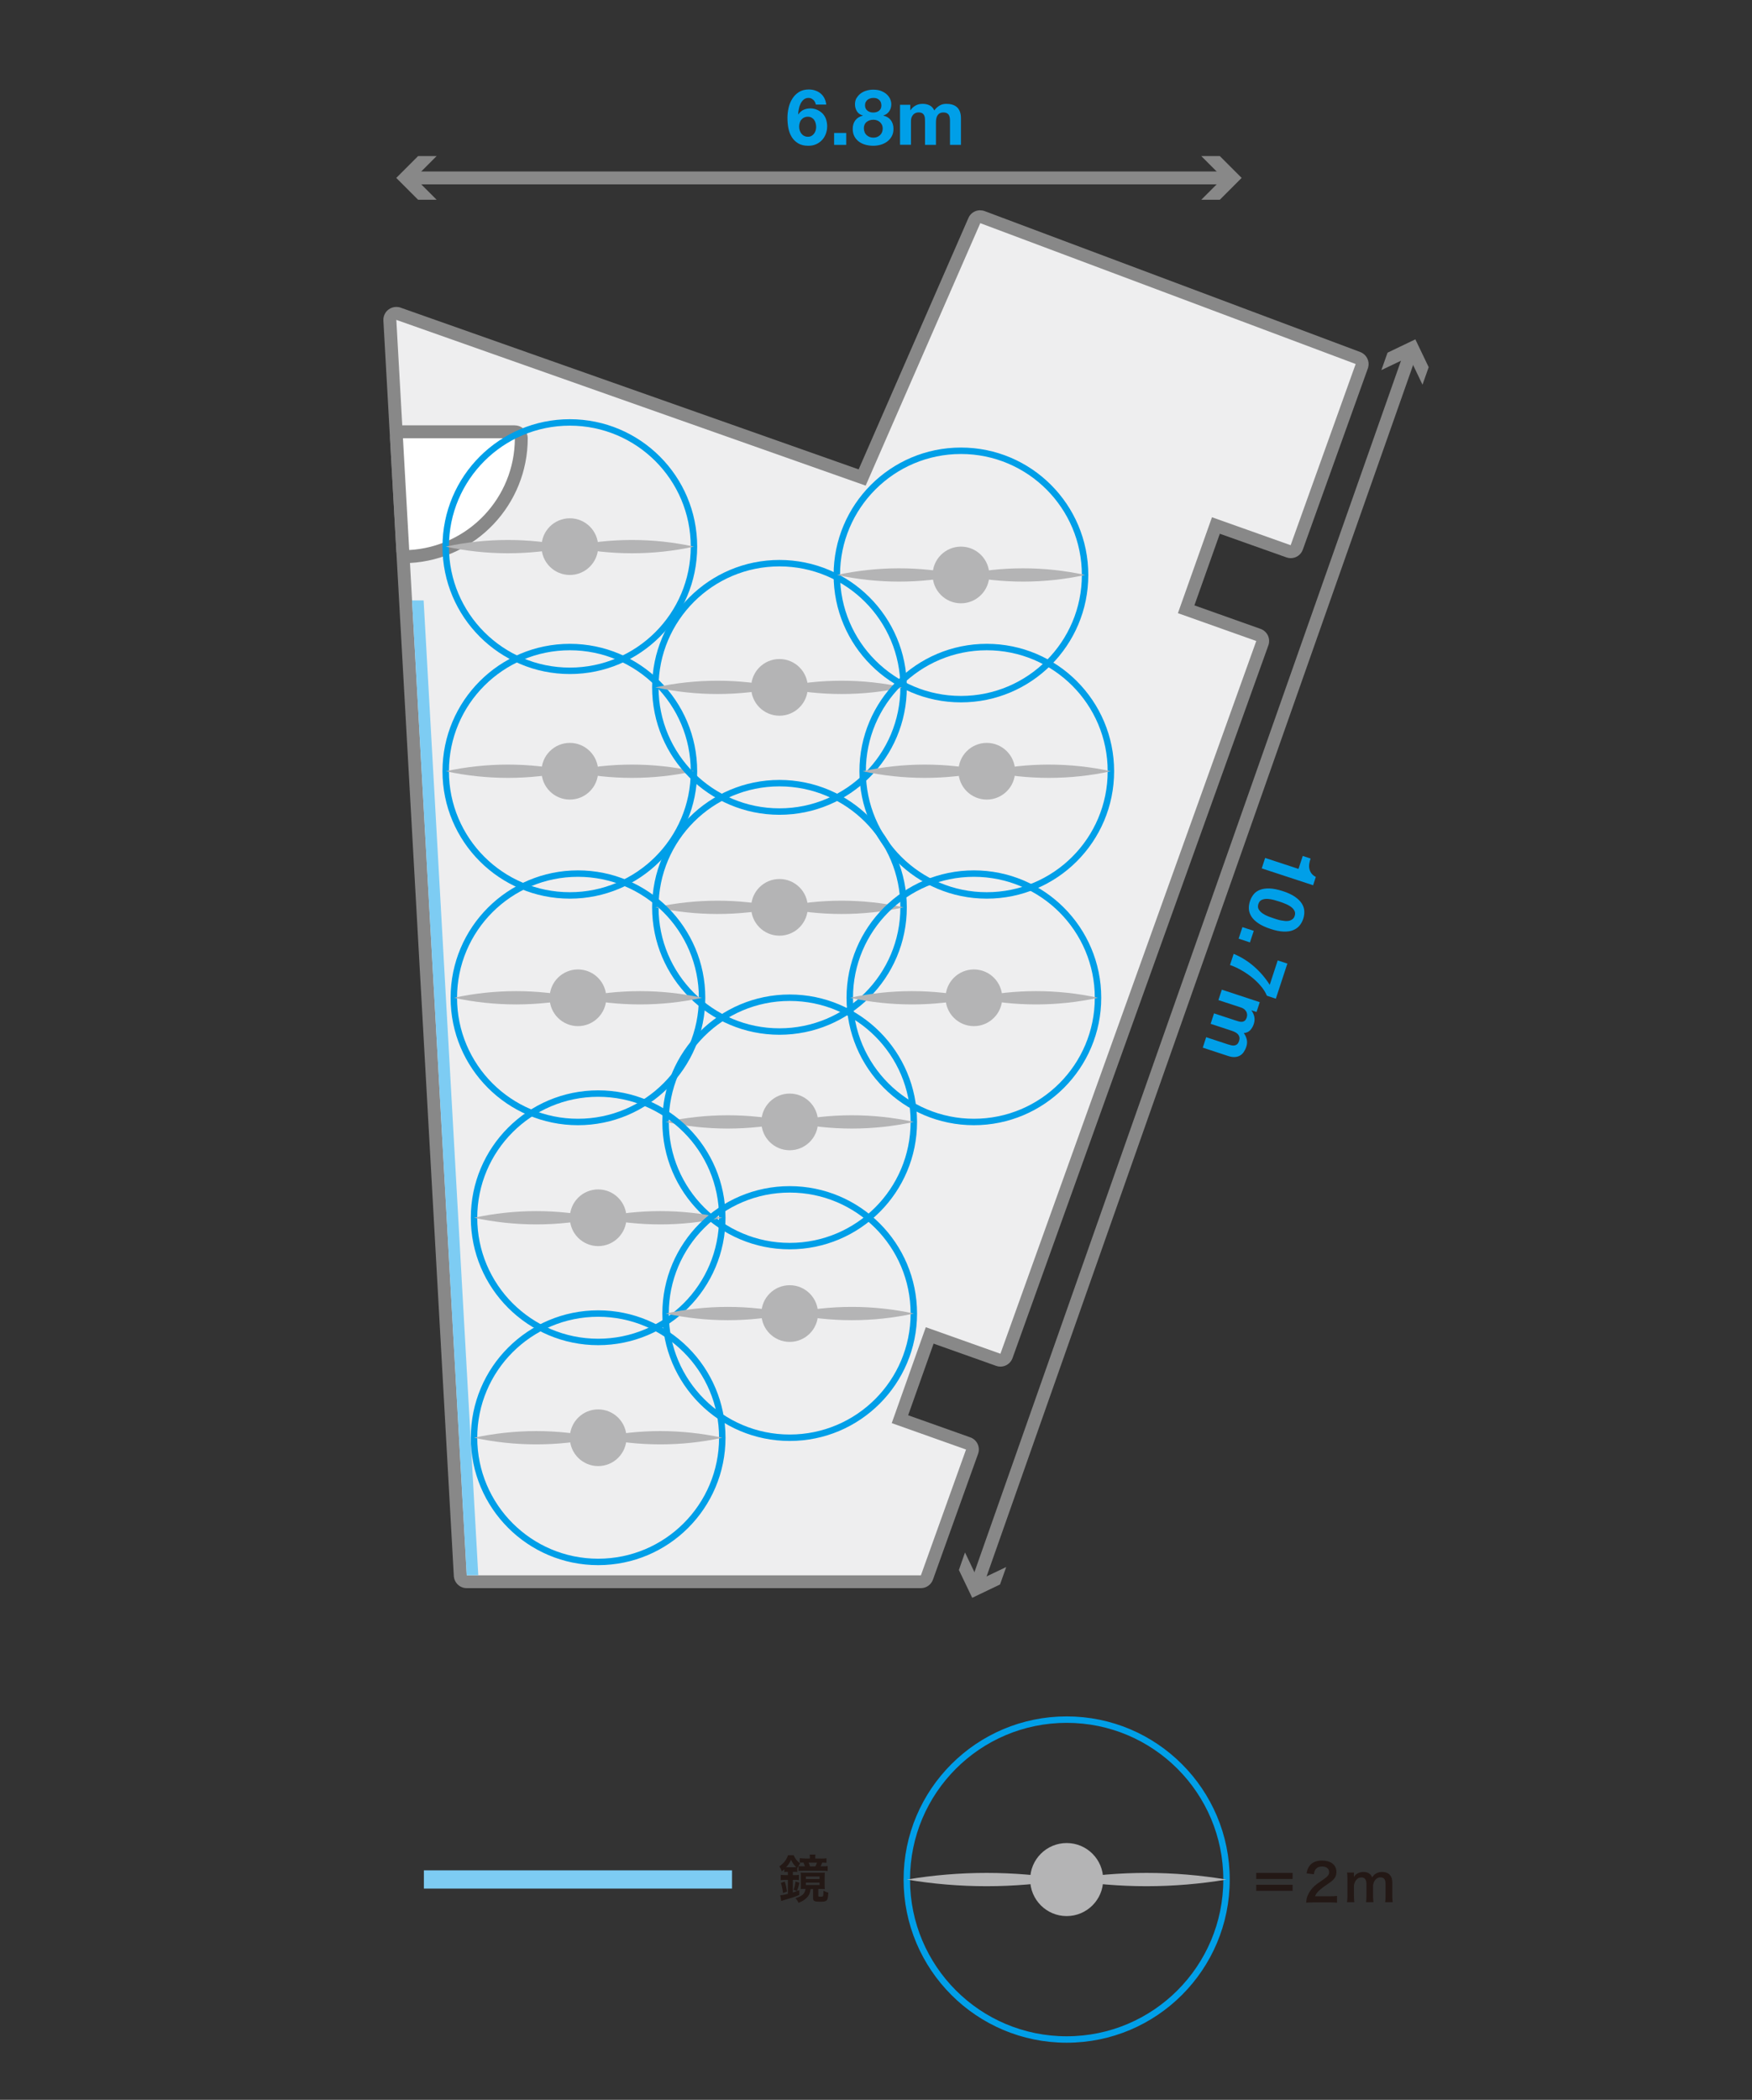 <?xml version="1.0" encoding="UTF-8"?>
<svg id="_レイヤー_2" data-name="レイヤー 2" xmlns="http://www.w3.org/2000/svg" viewBox="0 0 272.13 325.98">
  <rect x="0" y="0" width="272.13" height="325.98" fill="#333333" stroke="none"/>
  <defs>
    <style>
      .cls-1, .cls-2, .cls-3 {
        fill: none;
      }

      .cls-1, .cls-4, .cls-5, .cls-6, .cls-7, .cls-8, .cls-9, .cls-10 {
        stroke-width: 0px;
      }

      .cls-2 {
        stroke: #888;
        stroke-width: 2px;
      }

      .cls-2, .cls-3 {
        stroke-miterlimit: 10;
      }

      .cls-3 {
        stroke: #009fe8;
      }

      .cls-4 {
        fill: #888;
      }

      .cls-5 {
        fill: #231815;
      }

      .cls-6 {
        fill: #b4b4b5;
      }

      .cls-7 {
        fill: #7dccf3;
      }

      .cls-8 {
        fill: #fff;
      }

      .cls-9 {
        fill: #eeeeef;
      }

      .cls-10 {
        fill: #009fe8;
      }
    </style>
  </defs>
  <g id="_ガイド" data-name="ガイド">
    <rect class="cls-1" width="272.13" height="325.98"/>
  </g>
  <g id="D1studio">
    <g>
      <g>
        <path class="cls-9" d="M72.49,245.55c-.53,0-.97-.41-1-.94l-10.94-194.9c-.02-.33.13-.66.4-.86.18-.13.39-.2.6-.2.11,0,.22.02.33.06l72.02,25.42,17.42-39.89c.16-.37.53-.6.92-.6.12,0,.24.02.35.06l58.32,21.87c.51.19.77.76.59,1.27l-10.1,28.13c-.15.41-.53.66-.94.66-.11,0-.22-.02-.33-.06l-11.28-4-4.62,13,11.23,3.99c.25.09.46.27.57.51.11.24.13.52.04.77l-39.74,110.65c-.15.41-.53.66-.94.66-.11,0-.22-.02-.33-.06l-10.65-3.78-4.62,13,10.6,3.76c.25.09.46.27.57.51.11.24.13.52.04.77l-7.01,19.53c-.14.4-.52.66-.94.66h-70.54Z"/>
        <path class="cls-4" d="M152.25,34.64l58.32,21.87-10.1,28.13-12.22-4.34-5.29,14.89,12.17,4.32-39.74,110.65-11.59-4.12-5.29,14.89,11.54,4.1-7.01,19.53h-70.54l-10.94-194.9,72.9,25.73,17.8-40.74M152.25,32.64c-.77,0-1.51.45-1.83,1.2l-17.05,39.03-71.15-25.11c-.22-.08-.44-.11-.67-.11-.43,0-.85.14-1.2.4-.54.4-.83,1.04-.8,1.71l10.94,194.9c.06,1.06.94,1.89,2,1.89h70.54c.84,0,1.6-.53,1.88-1.32l7.01-19.53c.18-.5.15-1.05-.07-1.53s-.64-.85-1.14-1.03l-9.65-3.43,3.95-11.12,9.71,3.45c.22.08.45.12.67.12.82,0,1.59-.51,1.88-1.32l39.74-110.65c.18-.5.15-1.05-.07-1.53-.23-.48-.64-.85-1.14-1.03l-10.28-3.65,3.95-11.12,10.34,3.67c.22.08.45.12.67.12.82,0,1.59-.51,1.88-1.32l10.1-28.13c.37-1.03-.16-2.16-1.18-2.55l-58.32-21.87c-.23-.09-.47-.13-.7-.13h0Z"/>
      </g>
      <g>
        <path class="cls-8" d="M63.56,86.39c-.53,0-.97-.41-1-.94l-.97-17.36c-.02-.27.08-.54.27-.74s.45-.31.73-.31h17.39c.55,0,1,.45,1,1,0,9.76-7.62,17.82-17.36,18.36-.02,0-.04,0-.06,0Z"/>
        <path class="cls-4" d="M79.97,68.03c0,9.28-7.26,16.85-16.41,17.36l-.97-17.36h17.39M79.97,66.03h-17.39c-.55,0-1.08.23-1.45.63-.38.4-.57.94-.54,1.49l.97,17.36c.06,1.06.94,1.89,2,1.89.04,0,.07,0,.11,0,10.26-.57,18.3-9.07,18.3-19.36,0-1.1-.9-2-2-2h0Z"/>
      </g>
      <polygon class="cls-7" points="72.49 244.55 74.29 244.55 65.8 93.21 64 93.21 72.49 244.55"/>
    </g>
    <g>
      <path class="cls-10" d="M196.51,133.19l5.18,1.7.66-2.01,1.22.4c-.1.28-.17.56-.21.84-.04.28-.03.54.03.79.06.25.16.48.32.69.16.21.38.39.67.54l-.42,1.29-7.98-2.62.53-1.62Z"/>
      <path class="cls-10" d="M201.15,139.23c.48.33.83.68,1.06,1.05s.36.75.38,1.15c.02.4-.03.8-.16,1.19-.13.4-.32.76-.58,1.07-.25.31-.58.54-.99.71-.41.17-.9.24-1.48.22-.58-.02-1.26-.15-2.03-.41-.8-.26-1.44-.56-1.92-.89s-.84-.68-1.07-1.06-.36-.76-.38-1.16c-.02-.4.04-.8.17-1.2.13-.4.32-.75.57-1.06s.58-.54.99-.7c.41-.16.9-.23,1.49-.21.59.02,1.28.16,2.08.42.77.25,1.4.55,1.88.88ZM197.91,139.72c-.33-.09-.66-.15-.98-.17-.33-.02-.62.02-.9.13-.27.1-.46.32-.57.65-.11.33-.09.63.07.87.15.25.37.46.64.64.27.18.57.33.89.45.32.12.59.22.82.29.14.05.3.1.5.16.2.06.4.11.61.15s.43.07.65.09c.22.02.42,0,.62-.04.19-.05.36-.13.51-.25.15-.12.26-.29.33-.51.07-.22.08-.42.03-.6-.05-.18-.14-.34-.27-.49-.13-.15-.28-.28-.47-.4-.18-.12-.37-.22-.57-.31-.2-.09-.39-.17-.59-.24s-.36-.12-.49-.17c-.23-.07-.51-.16-.83-.25Z"/>
      <path class="cls-10" d="M194.15,146.3l-1.76-.58.59-1.79,1.76.58-.59,1.79Z"/>
      <path class="cls-10" d="M195.8,153.03c-.43-.5-.9-.95-1.43-1.37-.53-.41-1.08-.78-1.66-1.1-.58-.32-1.13-.57-1.66-.75l.57-1.73c1.16.48,2.22,1.14,3.17,1.97.95.83,1.76,1.78,2.43,2.84l1.24-3.79,1.5.49-1.79,5.45-1.39-.46c-.23-.54-.55-1.06-.98-1.55Z"/>
      <path class="cls-10" d="M195.18,157.11l-.8-.26v.02c.23.31.38.65.45,1,.07.36.04.73-.09,1.11-.12.37-.31.69-.55.95-.25.26-.58.41-1,.45.2.26.35.57.45.94.1.36.08.75-.05,1.16-.1.31-.24.59-.4.83-.16.24-.36.43-.59.56-.23.13-.5.21-.8.23-.31.02-.65-.04-1.03-.16l-3.95-1.3.53-1.62,3.34,1.1c.2.06.39.12.57.16s.35.05.5.02c.15-.03.29-.09.41-.2.12-.11.22-.28.29-.5.07-.23.09-.43.05-.6-.04-.17-.12-.32-.23-.44s-.26-.23-.43-.32-.35-.16-.53-.22l-3.28-1.08.53-1.62,3.31,1.09c.17.06.35.11.52.16.17.05.34.07.5.06s.31-.07.44-.17c.13-.1.24-.29.32-.54.02-.08.04-.18.05-.32,0-.14-.02-.28-.07-.43-.06-.15-.16-.29-.31-.44-.15-.14-.37-.26-.66-.35l-3.42-1.12.53-1.62,5.89,1.94-.5,1.53Z"/>
    </g>
    <g>
      <rect class="cls-7" x="88.35" y="267.86" width="2.83" height="47.86" transform="translate(381.56 202.01) rotate(90)"/>
      <path class="cls-5" d="M122.29,290.59c-.17,0-.32,0-.47.03v-.44c-.14.14-.2.19-.38.34-.12-.34-.2-.5-.38-.78.68-.48,1.11-1.03,1.34-1.73h.87c.25.57.5.88,1.02,1.28-.18.24-.32.46-.45.74v.58c-.14-.02-.26-.02-.47-.02h-.22v.51h.3c.28,0,.44,0,.64-.04v.82c-.18-.03-.34-.04-.64-.04h-.3v1.95c.35-.11.52-.17,1-.35v.74c-.7.3-1.06.42-2.16.74-.3.08-.5.15-.64.2l-.16-.89c.34-.02.67-.09,1.19-.22v-2.17h-.36c-.31,0-.54.02-.75.04v-.82c.19.02.44.04.76.04h.35v-.51h-.1ZM121.62,293.89c-.06-.56-.14-.98-.33-1.58l.6-.21c.18.56.26.91.35,1.56l-.62.22ZM123.38,289.87c.14,0,.18,0,.29,0-.36-.36-.54-.62-.8-1.13-.26.51-.42.76-.76,1.14h1.27ZM123.26,293.39c.17-.48.24-.79.3-1.3l.61.19c-.1.49-.22.86-.38,1.29l-.54-.18ZM125.06,293.24c-.24,0-.43,0-.69.02.02-.16.02-.28.02-.58v-1.34c0-.28,0-.44-.03-.63.22.02.43.02.77.02h2.25c.35,0,.5,0,.74-.02-.02.18-.03.29-.03.6v1.32c0,.31,0,.46.03.64-.18-.02-.37-.02-.67-.02h-.35v1.04c0,.14.04.16.36.16.25,0,.34-.03.38-.11.04-.09.06-.34.06-.82.29.16.5.24.76.29-.08,1.32-.16,1.42-1.3,1.42-.84,0-1.07-.11-1.07-.52v-1.45h-.37c-.11.59-.21.85-.44,1.16-.18.22-.46.47-.75.65-.21.13-.37.2-.71.33-.1-.27-.25-.48-.46-.72,1.06-.33,1.42-.66,1.56-1.42h-.06ZM127.51,288.53c.38,0,.62,0,.86-.05v.7c-.24-.02-.29-.02-.65-.03-.08.21-.16.38-.26.58h.28c.41,0,.6,0,.82-.04v.77c-.27-.03-.48-.04-.9-.04h-2.81c-.34,0-.6,0-.82.03v-.75c.17.02.42.03.77.03h.22c-.07-.23-.14-.39-.22-.58h-.08c-.22,0-.35,0-.5.02v-.7c.26.03.51.05.86.05h.71v-.13c0-.18,0-.33-.03-.48h.9c-.02.14-.03.28-.03.48v.13h.9ZM125.17,291.7h2.13v-.38h-2.13v.38ZM125.17,292.64h2.13v-.38h-2.13v.38ZM126.65,289.74c.12-.23.15-.32.25-.58h-1.31c.11.24.16.36.22.58h.84Z"/>
    </g>
    <g>
      <circle class="cls-3" cx="165.68" cy="291.79" r="24.83"/>
      <g>
        <circle class="cls-6" cx="165.68" cy="291.79" r="5.67"/>
        <g>
          <path class="cls-6" d="M190.51,291.79c-8.21,1.37-16.62,1.38-24.83,0,8.2-1.38,16.62-1.37,24.83,0h0Z"/>
          <path class="cls-6" d="M165.68,291.79c-8.21,1.37-16.62,1.38-24.83,0,8.2-1.38,16.62-1.37,24.83,0h0Z"/>
        </g>
      </g>
    </g>
    <g>
      <circle class="cls-3" cx="88.51" cy="119.73" r="19.28"/>
      <g>
        <circle class="cls-6" cx="88.51" cy="119.73" r="4.4"/>
        <g>
          <path class="cls-6" d="M69.24,119.73c6.34-1.37,12.94-1.38,19.28,0-6.33,1.38-12.94,1.37-19.28,0h0Z"/>
          <path class="cls-6" d="M88.51,119.73c6.34-1.37,12.94-1.38,19.28,0-6.33,1.38-12.94,1.37-19.28,0h0Z"/>
        </g>
      </g>
    </g>
    <g>
      <circle class="cls-3" cx="88.51" cy="84.86" r="19.28"/>
      <g>
        <circle class="cls-6" cx="88.51" cy="84.86" r="4.4"/>
        <g>
          <path class="cls-6" d="M69.24,84.86c6.34-1.37,12.94-1.38,19.28,0-6.33,1.38-12.94,1.37-19.28,0h0Z"/>
          <path class="cls-6" d="M88.51,84.86c6.34-1.37,12.94-1.38,19.28,0-6.33,1.38-12.94,1.37-19.28,0h0Z"/>
        </g>
      </g>
    </g>
    <g>
      <circle class="cls-3" cx="121.07" cy="140.86" r="19.28"/>
      <g>
        <circle class="cls-6" cx="121.07" cy="140.86" r="4.4"/>
        <g>
          <path class="cls-6" d="M101.79,140.86c6.34-1.37,12.94-1.38,19.28,0-6.33,1.38-12.94,1.37-19.28,0h0Z"/>
          <path class="cls-6" d="M121.07,140.86c6.34-1.37,12.94-1.38,19.28,0-6.33,1.38-12.94,1.37-19.28,0h0Z"/>
        </g>
      </g>
    </g>
    <g>
      <circle class="cls-3" cx="89.77" cy="154.9" r="19.28"/>
      <g>
        <circle class="cls-6" cx="89.77" cy="154.9" r="4.4"/>
        <g>
          <path class="cls-6" d="M70.5,154.9c6.34-1.37,12.94-1.38,19.28,0-6.33,1.38-12.94,1.37-19.28,0h0Z"/>
          <path class="cls-6" d="M89.77,154.9c6.34-1.37,12.94-1.38,19.28,0-6.33,1.38-12.94,1.37-19.28,0h0Z"/>
        </g>
      </g>
    </g>
    <g>
      <circle class="cls-3" cx="122.66" cy="174.17" r="19.28"/>
      <g>
        <circle class="cls-6" cx="122.66" cy="174.17" r="4.4"/>
        <g>
          <path class="cls-6" d="M103.39,174.17c6.34-1.37,12.94-1.38,19.28,0-6.33,1.38-12.94,1.37-19.28,0h0Z"/>
          <path class="cls-6" d="M122.66,174.17c6.34-1.37,12.94-1.38,19.28,0-6.33,1.38-12.94,1.37-19.28,0h0Z"/>
        </g>
      </g>
    </g>
    <g>
      <circle class="cls-3" cx="92.91" cy="189.05" r="19.28"/>
      <g>
        <circle class="cls-6" cx="92.91" cy="189.05" r="4.4"/>
        <g>
          <path class="cls-6" d="M73.64,189.05c6.34-1.37,12.94-1.38,19.28,0-6.33,1.38-12.94,1.37-19.28,0h0Z"/>
          <path class="cls-6" d="M92.91,189.05c6.34-1.37,12.94-1.38,19.28,0-6.33,1.38-12.94,1.37-19.28,0h0Z"/>
        </g>
      </g>
    </g>
    <g>
      <circle class="cls-3" cx="92.91" cy="223.2" r="19.28"/>
      <g>
        <circle class="cls-6" cx="92.91" cy="223.2" r="4.4"/>
        <g>
          <path class="cls-6" d="M73.64,223.2c6.34-1.37,12.94-1.38,19.28,0-6.33,1.38-12.94,1.37-19.28,0h0Z"/>
          <path class="cls-6" d="M92.91,223.2c6.34-1.37,12.94-1.38,19.28,0-6.33,1.38-12.94,1.37-19.28,0h0Z"/>
        </g>
      </g>
    </g>
    <g>
      <circle class="cls-3" cx="122.66" cy="203.92" r="19.28"/>
      <g>
        <circle class="cls-6" cx="122.66" cy="203.92" r="4.4"/>
        <g>
          <path class="cls-6" d="M103.39,203.92c6.34-1.37,12.94-1.38,19.28,0-6.33,1.38-12.94,1.37-19.28,0h0Z"/>
          <path class="cls-6" d="M122.66,203.92c6.34-1.37,12.94-1.38,19.28,0-6.33,1.38-12.94,1.37-19.28,0h0Z"/>
        </g>
      </g>
    </g>
    <g>
      <circle class="cls-3" cx="121.07" cy="106.71" r="19.28"/>
      <g>
        <circle class="cls-6" cx="121.07" cy="106.71" r="4.4"/>
        <g>
          <path class="cls-6" d="M101.79,106.71c6.34-1.37,12.94-1.38,19.28,0-6.33,1.38-12.94,1.37-19.28,0h0Z"/>
          <path class="cls-6" d="M121.07,106.71c6.34-1.37,12.94-1.38,19.28,0-6.33,1.38-12.94,1.37-19.28,0h0Z"/>
        </g>
      </g>
    </g>
    <g>
      <circle class="cls-3" cx="153.27" cy="119.73" r="19.28"/>
      <g>
        <circle class="cls-6" cx="153.27" cy="119.73" r="4.4"/>
        <g>
          <path class="cls-6" d="M133.99,119.73c6.34-1.37,12.94-1.38,19.28,0-6.33,1.38-12.94,1.37-19.28,0h0Z"/>
          <path class="cls-6" d="M153.27,119.73c6.34-1.37,12.94-1.38,19.28,0-6.33,1.38-12.94,1.37-19.28,0h0Z"/>
        </g>
      </g>
    </g>
    <g>
      <circle class="cls-3" cx="149.26" cy="89.26" r="19.28"/>
      <g>
        <circle class="cls-6" cx="149.26" cy="89.26" r="4.4"/>
        <g>
          <path class="cls-6" d="M129.99,89.26c6.34-1.37,12.94-1.38,19.28,0-6.33,1.38-12.94,1.37-19.28,0h0Z"/>
          <path class="cls-6" d="M149.26,89.26c6.34-1.37,12.94-1.38,19.28,0-6.33,1.38-12.94,1.37-19.28,0h0Z"/>
        </g>
      </g>
    </g>
    <g>
      <circle class="cls-3" cx="151.27" cy="154.9" r="19.28"/>
      <g>
        <circle class="cls-6" cx="151.27" cy="154.9" r="4.4"/>
        <g>
          <path class="cls-6" d="M132,154.9c6.34-1.37,12.94-1.38,19.28,0-6.33,1.38-12.94,1.37-19.28,0h0Z"/>
          <path class="cls-6" d="M151.27,154.9c6.34-1.37,12.94-1.38,19.28,0-6.33,1.38-12.94,1.37-19.28,0h0Z"/>
        </g>
      </g>
    </g>
    <g>
      <path class="cls-5" d="M200.77,290.76v.94h-5.65v-.94h5.65ZM200.77,292.6v.94h-5.65v-.94h5.65Z"/>
      <path class="cls-5" d="M203.9,295.34c-.62,0-.75,0-1.03.04.05-.46.1-.74.21-1.02.22-.58.58-1.09,1.09-1.57.28-.25.52-.43,1.32-.97.74-.5.96-.77.96-1.18,0-.54-.42-.88-1.1-.88-.46,0-.82.16-1.02.47-.14.19-.19.37-.25.74l-1.14-.14c.11-.61.26-.94.55-1.28.4-.46,1.03-.71,1.83-.71,1.4,0,2.26.67,2.26,1.77,0,.53-.18.91-.57,1.28-.22.21-.3.27-1.34.98-.35.25-.75.58-.95.8-.24.26-.34.42-.46.72h2.24c.5,0,.9-.02,1.17-.06v1.05c-.38-.03-.7-.05-1.21-.05h-2.57Z"/>
      <path class="cls-5" d="M209.23,295.29c.04-.34.06-.61.06-1.04v-2.51c0-.5-.02-.74-.06-1.04h1.07v.41s0,.17,0,.3c.23-.49.82-.8,1.49-.8.43,0,.78.12,1.03.36.14.13.21.23.3.48.27-.36.42-.5.67-.63.26-.14.54-.21.89-.21.51,0,.93.16,1.2.46.26.29.38.65.38,1.22v1.97c0,.45.02.71.06,1.04h-1.17c.05-.33.06-.57.06-1.04v-1.79c0-.7-.25-1.02-.78-1.02-.26,0-.46.07-.66.24-.28.24-.41.5-.5.99v1.58c0,.44.02.71.06,1.04h-1.15c.05-.34.06-.58.06-1.04v-1.79c0-.67-.26-1.01-.78-1.01-.34,0-.61.14-.82.42-.18.23-.26.42-.34.8v1.58c0,.43.02.67.06,1.04h-1.13Z"/>
    </g>
    <g>
      <path class="cls-10" d="M126.32,15.51c-.2-.21-.45-.31-.74-.31s-.56.09-.76.27c-.2.18-.37.4-.49.66-.12.26-.21.54-.26.83-.06.3-.09.56-.1.79l.02.02c.23-.34.5-.58.82-.72.31-.14.67-.22,1.08-.22.36,0,.71.08,1.06.23.34.16.64.37.88.63.22.26.39.55.49.88.1.33.16.66.16,1,0,.43-.07.83-.21,1.21-.14.37-.34.7-.6.97-.26.28-.57.49-.93.65-.36.16-.76.23-1.2.23-.63,0-1.16-.13-1.57-.38s-.75-.58-1-.99c-.25-.41-.42-.87-.52-1.39-.1-.52-.14-1.04-.14-1.58s.06-1.04.18-1.56.31-.99.58-1.41c.26-.42.6-.76,1.02-1.03.42-.26.92-.4,1.52-.4.36,0,.7.05,1.01.16.31.1.59.25.83.45.24.2.44.44.59.73.15.29.25.62.3,1h-1.62c-.06-.28-.18-.52-.38-.73ZM124.89,18.25c-.17.08-.31.2-.43.34s-.2.31-.25.5c-.06.19-.08.39-.08.59,0,.19.03.38.09.57s.15.36.26.5c.12.15.26.27.43.35.17.09.36.13.58.13s.39-.04.55-.13c.16-.09.29-.2.4-.35s.2-.31.25-.49.08-.37.08-.56-.03-.39-.08-.58-.13-.36-.23-.5c-.1-.15-.24-.27-.4-.36-.16-.09-.35-.14-.57-.14s-.42.04-.59.13Z"/>
      <path class="cls-10" d="M131.44,20.64v1.85h-1.88v-1.85h1.88Z"/>
      <path class="cls-10" d="M133.06,15.21c.17-.29.39-.53.65-.72.27-.19.57-.34.91-.43.34-.1.68-.14,1.02-.14.52,0,.96.08,1.32.24.36.16.65.35.87.58s.38.47.47.73c.1.26.14.49.14.7,0,.42-.1.78-.31,1.09-.2.31-.51.54-.92.67v.02c.5.11.89.35,1.16.71.27.36.41.81.41,1.34,0,.45-.09.84-.27,1.16-.18.33-.42.6-.71.82-.3.22-.63.38-1.01.49-.38.11-.76.16-1.15.16s-.8-.05-1.18-.15c-.38-.1-.72-.26-1.02-.47-.3-.22-.54-.49-.72-.82-.18-.33-.27-.72-.27-1.18,0-.54.14-.98.41-1.34.28-.36.67-.6,1.17-.72v-.02c-.41-.11-.72-.32-.92-.64s-.31-.68-.31-1.09c0-.38.08-.71.25-1ZM134.29,20.53c.08.18.19.33.32.45.13.12.29.22.47.29.18.07.38.1.58.1s.4-.03.57-.1.32-.16.46-.29.23-.27.31-.45c.07-.18.11-.37.11-.58s-.04-.38-.11-.55c-.08-.16-.18-.31-.31-.43s-.28-.21-.46-.28-.36-.1-.56-.1c-.42,0-.77.11-1.06.34s-.43.56-.43.99c0,.22.04.41.12.59ZM134.74,17.19c.26.19.56.28.9.28s.66-.09.9-.28.36-.46.36-.82c0-.11-.02-.23-.05-.37-.03-.13-.09-.26-.19-.38-.09-.12-.22-.22-.38-.3-.16-.08-.38-.12-.64-.12-.17,0-.33.03-.49.08-.16.05-.29.13-.41.22-.12.1-.21.22-.28.36-.07.14-.1.31-.1.5,0,.36.13.63.38.82Z"/>
      <path class="cls-10" d="M141.39,16.28v.84h.02c.22-.32.49-.57.81-.74.32-.18.68-.26,1.09-.26s.75.08,1.07.23c.32.15.57.42.74.8.18-.27.43-.51.75-.72.32-.21.69-.31,1.12-.31.33,0,.63.04.91.12.28.08.52.21.72.38.2.18.36.41.47.69.11.28.17.63.17,1.03v4.15h-1.7v-3.52c0-.21,0-.4-.02-.59-.02-.18-.06-.34-.13-.48-.07-.14-.18-.24-.32-.32-.14-.08-.33-.12-.57-.12s-.43.05-.58.14c-.15.09-.26.21-.35.36s-.14.32-.17.5-.04.38-.04.57v3.46h-1.7v-3.48c0-.18,0-.37-.01-.55,0-.18-.04-.35-.1-.5-.06-.15-.16-.27-.3-.37-.14-.09-.35-.14-.62-.14-.08,0-.19.02-.32.05-.13.04-.26.1-.38.2s-.23.24-.32.43-.13.43-.13.74v3.6h-1.7v-6.2h1.61Z"/>
    </g>
    <g>
      <line class="cls-2" x1="219.08" y1="54.83" x2="151.77" y2="245.9"/>
      <polygon class="cls-4" points="214.56 57.46 218.88 55.39 220.95 59.72 221.91 57 219.84 52.68 215.52 54.75 214.56 57.46"/>
      <polygon class="cls-4" points="149.89 241.01 151.96 245.34 156.29 243.27 155.33 245.98 151.01 248.05 148.94 243.73 149.89 241.01"/>
    </g>
    <g>
      <line class="cls-2" x1="190.57" y1="27.62" x2="63.84" y2="27.62"/>
      <polygon class="cls-4" points="186.59 24.23 189.98 27.62 186.59 31.01 189.47 31.01 192.86 27.62 189.47 24.23 186.59 24.23"/>
      <polygon class="cls-4" points="67.82 24.23 64.43 27.62 67.82 31.01 64.94 31.01 61.55 27.62 64.94 24.23 67.82 24.23"/>
    </g>
  </g>
</svg>